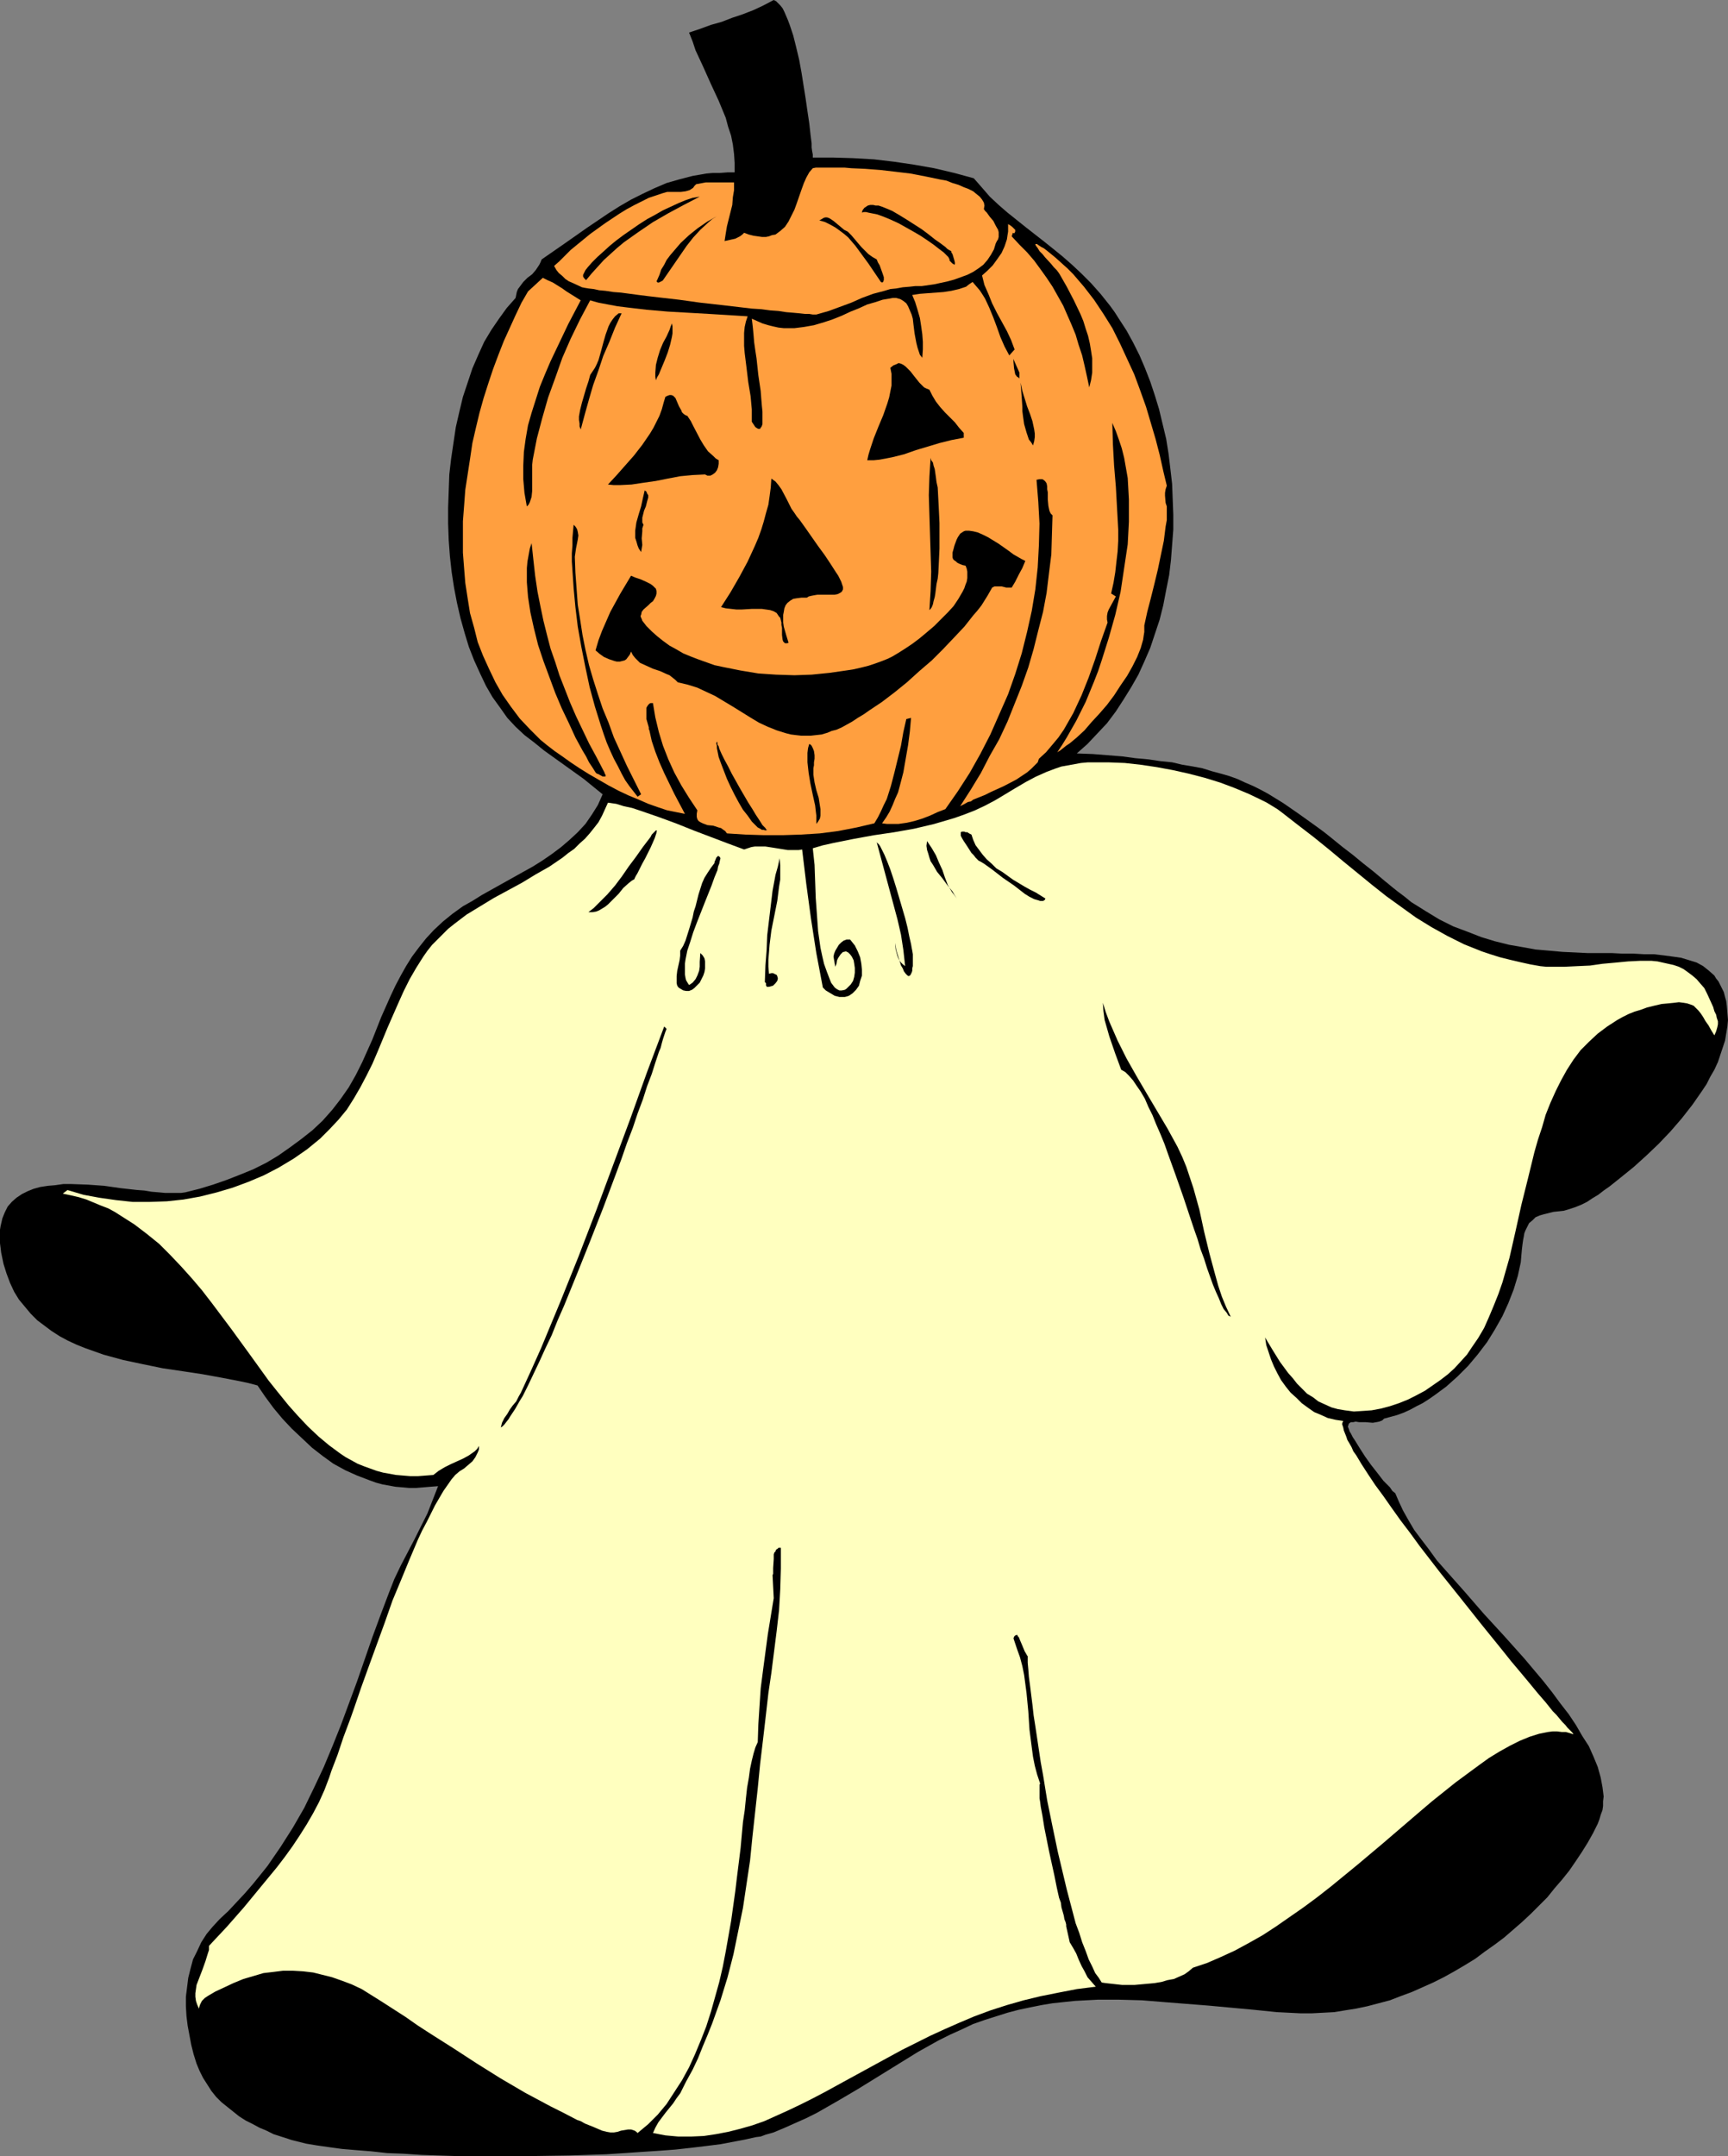 <?xml version="1.0" encoding="UTF-8" standalone="no"?>
<svg
   version="1.0"
   width="124.778mm"
   height="155.626mm"
   id="svg30"
   sodipodi:docname="Pumpkin Man 2.wmf"
   xmlns:inkscape="http://www.inkscape.org/namespaces/inkscape"
   xmlns:sodipodi="http://sodipodi.sourceforge.net/DTD/sodipodi-0.dtd"
   xmlns="http://www.w3.org/2000/svg"
   xmlns:svg="http://www.w3.org/2000/svg">
  <rect width="100%" height="100%" fill="#808080" stroke="none"/>
  <sodipodi:namedview
     id="namedview30"
     pagecolor="#ffffff"
     bordercolor="#000000"
     borderopacity="0.25"
     inkscape:showpageshadow="2"
     inkscape:pageopacity="0.0"
     inkscape:pagecheckerboard="0"
     inkscape:deskcolor="#d1d1d1"
     inkscape:document-units="mm" />
  <defs
     id="defs1">
    <pattern
       id="WMFhbasepattern"
       patternUnits="userSpaceOnUse"
       width="6"
       height="6"
       x="0"
       y="0" />
  </defs>
  <path
     style="fill:#000000;fill-opacity:1;fill-rule:evenodd;stroke:none"
     d="m 221.825,42.983 h 5.493 l 5.493,0.162 5.655,0.323 5.493,0.646 5.493,0.808 5.493,0.97 5.493,1.293 5.332,1.454 2.262,2.585 2.1,2.424 2.423,2.262 2.423,2.101 4.847,3.878 5.17,4.04 2.423,1.939 2.585,2.101 2.585,2.262 2.585,2.424 2.585,2.585 2.585,2.909 2.585,3.232 1.292,1.778 1.131,1.778 2.1,3.232 1.777,3.232 1.777,3.555 1.454,3.393 1.454,3.717 1.292,3.878 1.131,3.717 0.969,4.04 0.969,4.04 0.646,4.04 0.485,4.04 0.485,4.201 0.162,4.201 0.162,4.201 v 4.04 l -0.323,4.201 -0.323,4.201 -0.485,4.04 -0.808,4.04 -0.808,4.201 -0.969,3.878 -1.292,3.878 -1.292,3.878 -1.616,3.717 -1.616,3.555 -1.939,3.393 -2.1,3.393 -2.1,3.232 -2.423,3.232 -2.585,2.747 -2.747,2.909 -2.908,2.585 4.362,0.162 4.039,0.323 4.039,0.323 3.554,0.485 3.554,0.323 3.231,0.485 3.231,0.323 2.747,0.646 2.908,0.485 2.585,0.485 2.585,0.808 2.423,0.646 2.262,0.646 2.262,0.808 2.1,0.97 2.262,0.97 1.939,0.97 2.1,1.131 2.1,1.293 2.1,1.293 2.1,1.454 2.1,1.454 2.262,1.616 2.262,1.616 2.423,1.778 2.423,1.939 2.585,2.101 2.747,2.101 2.747,2.262 3.07,2.424 3.07,2.585 0.808,0.646 0.969,0.808 1.616,1.293 1.939,1.454 1.777,1.454 3.877,2.424 3.716,2.262 3.877,1.939 3.877,1.454 3.716,1.454 3.716,1.131 3.877,0.97 3.716,0.646 3.554,0.646 3.716,0.323 3.554,0.323 3.393,0.162 3.393,0.162 h 3.393 3.231 l 3.07,0.162 h 3.07 l 2.908,0.162 h 2.585 l 2.747,0.323 2.423,0.323 2.262,0.323 2.1,0.646 2.1,0.646 1.777,0.97 1.616,1.293 1.454,1.293 0.485,0.808 0.646,0.808 0.485,0.97 0.485,0.97 0.485,0.97 0.323,1.293 0.323,1.131 0.162,1.293 0.162,1.939 0.162,1.939 -0.162,1.778 -0.323,1.939 -0.323,1.939 -0.646,1.939 -0.646,1.939 -0.646,1.939 -0.969,2.101 -1.131,1.939 -0.969,1.939 -1.292,1.939 -2.585,3.717 -2.908,3.717 -3.07,3.555 -3.231,3.393 -3.393,3.232 -3.393,3.07 -3.393,2.747 -3.231,2.585 -1.616,1.131 -1.454,1.131 -1.616,0.97 -1.454,0.97 -1.616,0.808 -1.616,0.646 -1.454,0.485 -1.616,0.485 -2.908,0.323 -1.292,0.323 -1.292,0.323 -1.131,0.323 -1.131,0.485 -0.808,0.808 -0.969,0.808 -0.646,1.293 -0.323,0.646 -0.323,0.808 -0.162,0.97 -0.162,0.808 -0.162,1.131 -0.162,1.293 -0.162,1.778 -0.162,1.939 -0.808,3.717 -1.131,3.717 -1.454,3.717 -1.616,3.555 -2.1,3.717 -2.1,3.393 -2.585,3.393 -2.585,3.07 -2.908,2.909 -3.07,2.747 -3.07,2.262 -1.616,1.131 -1.777,1.131 -1.616,0.808 -1.777,0.97 -1.777,0.808 -1.777,0.646 -1.777,0.485 -1.777,0.485 -0.485,0.485 -0.808,0.323 -0.808,0.162 -0.969,0.162 -1.939,-0.162 h -1.777 l -0.969,-0.162 -0.646,0.162 h -0.646 l -0.485,0.323 -0.162,0.323 -0.162,0.646 0.162,0.323 0.162,0.485 0.162,0.485 0.323,0.485 0.485,0.97 0.646,0.97 1.292,2.101 1.454,2.262 1.616,2.262 1.777,2.262 1.616,2.101 0.969,0.97 0.808,0.808 0.646,0.97 0.808,0.646 0.969,2.262 1.131,2.424 1.454,2.585 1.616,2.747 1.939,2.585 2.1,2.747 2.1,2.909 2.423,2.747 2.585,2.909 2.585,2.909 5.332,6.14 5.493,5.979 5.493,6.14 5.17,6.14 2.423,3.07 2.262,3.07 2.262,2.909 1.939,2.909 1.777,3.07 1.777,2.747 1.292,2.909 1.131,2.747 0.808,2.909 0.485,2.585 0.162,1.293 0.162,1.293 -0.162,1.293 v 1.293 l -0.162,1.131 -0.485,1.293 -0.323,1.131 -0.485,1.293 -1.292,2.585 -1.454,2.585 -1.616,2.585 -1.616,2.424 -1.777,2.585 -1.939,2.424 -2.1,2.424 -1.939,2.424 -2.262,2.262 -2.262,2.262 -2.423,2.262 -2.423,2.101 -2.423,2.101 -2.585,1.939 -2.747,1.939 -2.585,1.939 -2.908,1.778 -2.747,1.616 -2.908,1.616 -2.908,1.454 -2.908,1.293 -2.908,1.293 -3.07,1.131 -2.908,1.131 -3.07,0.808 -3.07,0.808 -3.07,0.646 -3.07,0.485 -2.908,0.485 -3.07,0.162 -3.07,0.162 h -3.07 l -6.463,-0.323 -6.301,-0.646 -12.279,-1.131 -6.139,-0.485 -6.139,-0.485 -5.978,-0.485 -6.139,-0.162 h -5.978 l -6.139,0.323 -3.07,0.323 -3.07,0.323 -2.908,0.485 -3.231,0.646 -3.07,0.646 -3.07,0.808 -3.07,0.97 -3.07,0.97 -3.231,1.131 -3.07,1.454 -3.231,1.454 -3.231,1.616 -5.493,3.07 -5.493,3.393 -5.493,3.393 -5.493,3.393 -5.493,3.232 -5.655,3.232 -2.908,1.454 -2.908,1.293 -2.908,1.293 -3.07,1.293 -1.131,0.323 -1.131,0.323 -1.292,0.485 -1.292,0.162 -2.908,0.646 -3.393,0.646 -3.393,0.646 -3.877,0.485 -4.039,0.485 -4.362,0.485 -4.362,0.323 -4.847,0.323 -4.685,0.323 -5.008,0.323 -5.008,0.162 -5.008,0.162 -10.502,0.162 h -15.348 -5.008 l -5.008,-0.162 -4.685,-0.162 -4.847,-0.323 -4.362,-0.162 -4.362,-0.485 -4.039,-0.323 -3.877,-0.323 -3.554,-0.485 -3.393,-0.485 -2.908,-0.485 -1.292,-0.323 -1.292,-0.323 -1.292,-0.323 -0.969,-0.323 -4.039,-1.293 -1.939,-0.97 -1.939,-0.808 -1.777,-0.97 -1.939,-0.97 -1.777,-1.131 -1.616,-1.293 -1.616,-1.293 -1.616,-1.293 -1.454,-1.454 -1.292,-1.616 -1.131,-1.778 -1.131,-1.778 -0.969,-1.939 -0.808,-1.939 -0.808,-2.585 -0.646,-2.585 -0.485,-2.585 -0.485,-2.585 -0.323,-2.585 -0.162,-2.747 v -2.585 l 0.323,-2.585 0.323,-2.585 0.646,-2.585 0.646,-2.424 1.131,-2.262 1.131,-2.424 1.454,-2.262 1.616,-1.939 1.939,-2.101 2.423,-2.262 2.262,-2.424 2.262,-2.424 2.1,-2.424 2.1,-2.585 1.939,-2.424 1.777,-2.585 1.777,-2.585 3.393,-5.333 3.07,-5.333 2.747,-5.656 2.585,-5.494 2.423,-5.817 2.262,-5.656 4.362,-11.796 4.201,-12.119 2.262,-6.14 2.262,-5.979 1.454,-3.717 1.777,-3.717 3.716,-7.11 1.777,-3.555 1.777,-3.555 1.454,-3.717 1.454,-3.717 -2.1,0.162 -1.939,0.162 -1.939,0.162 h -1.939 l -1.777,-0.162 -1.939,-0.162 -1.777,-0.323 -1.777,-0.323 -1.777,-0.485 -1.777,-0.646 -3.393,-1.293 -3.231,-1.454 -3.231,-1.778 -2.908,-2.101 -2.908,-2.262 -2.747,-2.585 -2.747,-2.585 -2.585,-2.747 -2.423,-2.909 -2.262,-3.07 -2.1,-3.07 -2.423,-0.646 -2.262,-0.485 -5.008,-0.97 -5.332,-0.97 -5.332,-0.808 -5.493,-0.808 -5.493,-1.131 -5.332,-1.131 -5.332,-1.454 -5.008,-1.778 -2.423,-0.97 -2.423,-1.131 -2.1,-1.131 -2.262,-1.454 -1.939,-1.454 -1.939,-1.454 -1.777,-1.778 -1.616,-1.939 -1.616,-1.939 L 3.877,352.43 2.747,350.006 1.777,347.421 0.969,344.835 0.323,341.765 0.162,340.472 0,339.18 v -1.293 -1.293 -1.131 l 0.162,-0.97 0.485,-2.101 0.646,-1.616 0.808,-1.616 1.131,-1.293 1.292,-1.131 1.454,-0.97 1.616,-0.808 1.616,-0.646 1.777,-0.485 2.1,-0.323 1.939,-0.162 2.262,-0.323 h 2.1 l 4.524,0.162 4.524,0.323 4.524,0.646 4.362,0.485 2.1,0.162 1.939,0.323 1.939,0.162 1.777,0.162 h 1.616 1.454 1.292 l 1.131,-0.162 3.877,-0.97 3.716,-1.131 3.716,-1.293 3.716,-1.454 3.554,-1.454 3.554,-1.778 3.231,-1.939 3.231,-2.262 3.07,-2.262 3.07,-2.424 2.747,-2.585 2.585,-2.909 2.262,-2.909 2.262,-3.232 1.939,-3.393 1.777,-3.555 2.747,-6.14 2.423,-6.14 2.585,-5.817 1.292,-2.747 1.454,-2.747 1.454,-2.585 1.616,-2.585 1.939,-2.585 1.939,-2.424 2.1,-2.262 2.423,-2.262 2.585,-2.101 2.908,-2.101 2.585,-1.454 2.585,-1.616 5.493,-3.07 5.493,-3.07 2.908,-1.616 2.585,-1.616 2.585,-1.778 2.585,-1.939 2.262,-1.939 2.262,-2.101 2.1,-2.262 1.777,-2.585 1.616,-2.585 0.646,-1.454 0.646,-1.454 -2.585,-2.101 -2.585,-2.101 -10.825,-7.756 -2.585,-2.101 -2.747,-2.101 -2.423,-2.262 -2.262,-2.424 -1.939,-2.747 -2.1,-2.909 -1.777,-3.07 -1.616,-3.393 -1.616,-3.555 -1.454,-3.717 -1.131,-3.717 -1.131,-4.04 -0.969,-4.201 -0.808,-4.201 -0.646,-4.201 -0.485,-4.363 -0.323,-4.363 -0.162,-4.525 v -4.363 l 0.162,-4.525 0.162,-4.525 0.485,-4.201 0.646,-4.363 0.646,-4.363 0.969,-4.201 0.969,-4.04 1.292,-3.878 1.292,-3.878 1.616,-3.717 1.616,-3.555 1.939,-3.232 2.1,-3.07 2.1,-2.909 2.423,-2.747 0.162,-0.808 0.162,-0.808 0.323,-0.808 0.485,-0.646 0.969,-1.293 1.131,-1.131 1.292,-0.97 0.969,-1.131 0.969,-1.454 0.323,-0.646 0.323,-0.808 6.301,-4.363 5.978,-4.201 5.978,-4.04 3.07,-1.939 3.07,-1.778 3.231,-1.616 3.07,-1.454 3.393,-1.454 3.393,-0.97 3.716,-0.97 3.716,-0.646 1.777,-0.162 h 1.939 l 2.1,-0.162 h 1.939 v -2.585 l -0.162,-2.424 -0.323,-2.585 -0.485,-2.424 -0.808,-2.424 -0.646,-2.424 -1.939,-4.686 -2.1,-4.525 -2.1,-4.686 -2.1,-4.525 -0.808,-2.424 -0.969,-2.424 2.908,-0.97 3.07,-1.131 2.908,-0.808 2.908,-1.131 2.908,-0.97 2.908,-1.131 2.747,-1.293 L 211.162,0 l 0.646,0.323 0.485,0.485 0.646,0.646 0.646,0.808 0.485,0.97 0.485,1.131 0.485,1.131 0.485,1.293 0.485,1.454 0.485,1.454 0.808,3.232 0.808,3.393 0.646,3.555 1.131,7.11 0.485,3.393 0.485,3.232 0.323,2.909 0.162,1.293 0.162,1.293 v 1.131 l 0.162,1.131 0.162,0.808 z"
     id="path1" />
  <path
     style="fill:#ff9f3f;fill-opacity:1;fill-rule:evenodd;stroke:none"
     d="m 268.517,57.042 0.323,0.485 0.485,0.485 0.808,1.131 0.969,1.131 0.646,1.293 0.646,1.131 0.162,0.646 v 0.646 0.646 l -0.162,0.646 -0.323,0.485 -0.323,0.646 -0.485,1.616 -0.808,1.454 -0.969,1.454 -1.131,1.293 -1.292,0.97 -1.454,0.97 -1.616,0.808 -1.777,0.646 -1.777,0.646 -1.777,0.485 -3.716,0.808 -3.393,0.485 h -1.777 l -1.454,0.162 -1.939,0.162 -1.777,0.323 -1.616,0.162 -1.616,0.485 -3.07,0.808 -3.07,1.131 -2.908,1.293 -3.07,1.131 -3.07,1.131 -3.393,0.97 h -0.969 l -0.969,-0.162 h -1.131 l -1.454,-0.162 -1.777,-0.162 -1.939,-0.162 -2.1,-0.323 -2.262,-0.162 -2.423,-0.323 -2.585,-0.162 -2.747,-0.323 -5.493,-0.646 -5.816,-0.646 -5.816,-0.808 -5.655,-0.646 -2.747,-0.323 -2.585,-0.323 -2.423,-0.323 -2.423,-0.323 -2.1,-0.162 -2.1,-0.323 -1.777,-0.162 -1.454,-0.323 -1.454,-0.162 -0.969,-0.162 -0.808,-0.162 -0.323,-0.162 -2.1,-0.97 -1.131,-0.485 -0.969,-0.646 -0.808,-0.808 -0.969,-0.808 -0.646,-0.808 -0.646,-1.131 1.454,-1.293 1.454,-1.454 1.616,-1.616 1.777,-1.454 3.554,-2.909 4.039,-2.909 3.877,-2.585 2.1,-1.293 2.1,-1.131 1.939,-0.97 1.939,-0.97 1.939,-0.646 1.939,-0.646 1.131,-0.323 h 1.292 2.423 l 1.292,-0.162 1.131,-0.323 0.485,-0.323 0.485,-0.323 0.323,-0.485 0.485,-0.485 2.585,-0.485 h 2.585 2.585 2.585 v 2.101 l -0.323,1.939 -0.162,2.101 -0.485,1.939 -0.969,3.878 -0.323,1.939 -0.323,2.101 1.454,-0.323 1.454,-0.323 1.292,-0.646 0.646,-0.485 0.485,-0.485 1.292,0.485 1.292,0.323 1.131,0.162 1.131,0.162 h 1.131 l 0.808,-0.162 0.808,-0.323 0.969,-0.162 0.646,-0.485 0.646,-0.485 1.292,-1.131 0.969,-1.454 0.808,-1.616 0.808,-1.616 0.646,-1.778 1.292,-3.717 0.646,-1.778 0.646,-1.454 0.808,-1.454 0.969,-1.131 0.808,-0.162 h 0.969 5.332 1.616 l 1.777,0.162 3.716,0.162 4.201,0.323 4.201,0.485 4.039,0.485 4.201,0.808 3.877,0.808 1.777,0.323 1.616,0.646 1.616,0.485 1.454,0.646 1.292,0.485 1.292,0.646 0.969,0.808 0.808,0.646 0.646,0.808 0.485,0.808 0.162,0.808 z"
     id="path2" />
  <path
     style="fill:#000000;fill-opacity:1;fill-rule:evenodd;stroke:none"
     d="m 159.947,76.433 -0.485,-0.485 -0.323,-0.485 v -0.485 l 0.162,-0.323 0.485,-0.97 0.646,-0.808 1.131,-1.293 1.454,-1.454 1.616,-1.454 1.777,-1.616 1.777,-1.454 1.939,-1.454 4.201,-2.909 2.262,-1.454 2.1,-1.131 2.262,-1.293 2.1,-0.97 2.1,-0.97 1.939,-0.808 1.939,-0.646 1.939,-0.323 -4.362,2.262 -4.201,2.262 -4.201,2.424 -4.039,2.747 -3.877,2.747 -1.939,1.616 -1.777,1.616 -1.777,1.616 -1.616,1.778 -1.616,1.778 z"
     id="path3" />
  <path
     style="fill:#000000;fill-opacity:1;fill-rule:evenodd;stroke:none"
     d="m 259.631,68.515 v 0.162 0.162 l 0.323,0.485 0.485,1.616 0.162,0.646 v 0.323 0.162 l -0.162,0.162 -0.162,-0.162 -0.323,-0.162 -0.808,-0.808 V 70.777 l -0.162,-0.323 -0.162,-0.323 -0.323,-0.323 -0.485,-0.485 -0.485,-0.485 -1.292,-0.97 -1.454,-1.131 -1.616,-1.131 -1.939,-1.293 -1.939,-1.131 -4.039,-2.262 -2.1,-0.97 -1.939,-0.808 -1.777,-0.646 -1.616,-0.323 -0.808,-0.162 -0.646,-0.162 h -0.646 l -0.485,0.162 0.162,-0.646 0.485,-0.646 0.485,-0.323 0.485,-0.323 0.646,-0.162 h 0.808 l 0.646,0.162 h 0.808 l 0.969,0.323 0.808,0.323 1.939,0.808 1.939,1.131 2.1,1.293 4.039,2.585 1.939,1.454 1.616,1.293 1.616,1.131 0.646,0.485 0.646,0.485 0.485,0.485 0.485,0.323 0.323,0.162 z"
     id="path4" />
  <path
     style="fill:#000000;fill-opacity:1;fill-rule:evenodd;stroke:none"
     d="m 180.95,76.433 -0.162,0.162 -0.323,0.162 -0.646,0.323 h -0.323 l -0.162,-0.162 -0.162,-0.162 0.162,-0.323 0.646,-1.454 0.485,-1.454 0.808,-1.293 0.646,-1.293 0.969,-1.293 0.969,-1.131 1.939,-2.262 2.262,-2.101 2.423,-1.939 2.585,-1.778 2.585,-1.454 -1.292,0.808 -1.131,0.97 -2.1,1.939 -1.939,2.101 -1.777,2.262 -3.231,4.686 z"
     id="path5" />
  <path
     style="fill:#000000;fill-opacity:1;fill-rule:evenodd;stroke:none"
     d="m 239.274,70.777 0.323,0.808 0.485,0.808 0.808,2.262 0.323,0.97 v 0.485 0.323 l -0.162,0.323 v 0.162 l -0.323,0.162 -0.323,-0.162 -3.393,-5.009 -1.777,-2.424 -1.777,-2.424 -1.939,-2.262 -1.131,-0.97 -1.292,-0.97 -1.131,-0.808 -1.454,-0.808 -1.292,-0.646 -1.616,-0.485 0.646,-0.323 0.485,-0.323 0.485,-0.162 h 0.485 l 0.485,0.162 0.323,0.162 0.969,0.646 1.939,1.616 0.969,0.808 0.969,0.485 0.969,0.97 0.969,1.131 0.808,0.97 0.969,1.131 0.969,0.97 0.969,0.97 1.131,0.808 z"
     id="path6" />
  <path
     style="fill:#ff9f3f;fill-opacity:1;fill-rule:evenodd;stroke:none"
     d="m 276.433,63.505 -0.323,0.97 2.1,2.262 2.1,2.101 1.939,2.262 1.777,2.424 1.616,2.262 1.616,2.424 1.454,2.585 1.454,2.585 1.131,2.585 1.131,2.585 1.131,2.747 0.808,2.747 0.969,2.909 0.646,2.747 0.646,2.909 0.646,3.07 0.485,-1.939 0.323,-2.101 v -1.939 -1.939 l -0.323,-2.101 -0.323,-1.939 -0.485,-2.101 -0.646,-1.939 -0.646,-2.101 -0.808,-1.939 -1.777,-3.717 -1.939,-3.717 -1.939,-3.393 -0.323,-0.485 -0.485,-0.646 -0.323,-0.323 -0.485,-0.485 -0.646,-0.808 -1.777,-1.939 -0.646,-0.808 -0.808,-0.808 -0.485,-0.808 -0.485,-0.646 -0.162,-0.323 v -0.162 0 h 0.162 0.323 l 0.162,0.162 0.485,0.323 0.485,0.323 0.646,0.323 0.646,0.485 0.808,0.646 1.777,1.454 1.616,1.454 1.616,1.454 1.616,1.616 2.908,3.393 2.747,3.555 2.585,3.878 2.423,3.878 2.1,4.201 1.939,4.201 1.939,4.201 1.616,4.363 1.616,4.525 1.292,4.363 1.292,4.363 1.131,4.363 0.969,4.363 0.969,4.04 -0.323,0.97 -0.162,0.97 v 0.808 l 0.162,1.939 0.323,0.97 v 1.778 1.939 l -0.323,1.778 -0.485,3.878 -0.808,3.878 -0.808,3.878 -0.969,4.04 -0.969,3.878 -0.969,3.717 -0.808,3.717 v 0.808 0.97 l -0.162,0.97 -0.162,1.131 -0.323,1.131 -0.323,1.131 -0.969,2.424 -1.292,2.585 -1.454,2.585 -1.777,2.585 -1.777,2.747 -1.939,2.585 -2.1,2.424 -2.1,2.262 -1.939,2.262 -2.1,1.939 -1.939,1.616 -0.969,0.646 -0.808,0.646 -0.808,0.646 -0.808,0.485 1.292,-1.939 1.292,-2.101 1.292,-2.262 1.292,-2.262 1.292,-2.585 1.292,-2.585 1.131,-2.747 1.131,-2.747 1.131,-2.909 0.969,-2.909 1.939,-6.14 1.777,-6.302 1.454,-6.302 0.969,-6.464 0.485,-3.232 0.485,-3.232 0.162,-3.07 0.162,-3.07 v -3.07 -3.07 l -0.162,-2.909 -0.162,-2.909 -0.485,-2.747 -0.485,-2.747 -0.646,-2.585 -0.808,-2.424 -0.808,-2.262 -0.969,-2.262 0.162,5.817 0.323,5.817 0.485,5.817 0.323,5.817 0.323,5.817 v 3.07 l -0.162,2.909 -0.323,2.747 -0.323,2.909 -0.485,2.909 -0.646,2.909 1.292,0.808 -0.969,1.778 -0.969,1.778 -0.323,0.808 -0.162,0.97 v 0.97 l 0.162,0.808 -1.777,5.009 -1.616,5.009 -1.777,5.009 -1.939,4.848 -1.131,2.424 -1.131,2.424 -1.292,2.262 -1.292,2.262 -1.454,2.101 -1.616,1.939 -1.777,2.101 -1.939,1.778 -0.323,0.97 -0.808,0.808 -0.969,0.97 -1.131,0.97 -1.454,0.97 -1.454,0.97 -3.393,1.778 -3.554,1.616 -1.616,0.808 -1.616,0.646 -1.616,0.646 -0.646,0.485 -0.808,0.162 -1.131,0.646 -0.969,0.485 2.908,-4.525 2.747,-4.525 2.423,-4.686 2.585,-4.525 2.262,-4.848 1.939,-4.848 1.939,-4.848 1.777,-5.009 1.454,-5.009 1.292,-5.171 1.292,-5.009 0.969,-5.171 0.646,-5.333 0.646,-5.171 0.162,-5.333 0.162,-5.333 -0.485,-0.485 -0.323,-0.646 -0.162,-0.646 -0.162,-0.808 -0.162,-1.778 v -1.939 l -0.162,-0.808 v -0.808 l -0.162,-0.808 -0.323,-0.485 -0.323,-0.323 -0.485,-0.323 h -0.808 l -0.808,0.162 0.485,5.979 0.323,5.979 -0.162,5.979 -0.323,5.979 -0.646,5.979 -0.969,5.817 -1.292,5.817 -1.454,5.817 -1.777,5.656 -1.939,5.494 -2.423,5.494 -2.423,5.494 -2.747,5.332 -2.908,5.171 -3.231,5.009 -3.393,4.848 -2.1,0.808 -2.1,0.97 -2.1,0.808 -2.1,0.646 -2.1,0.485 -2.262,0.323 h -2.262 -0.969 l -1.292,-0.162 1.131,-1.616 0.969,-1.616 0.808,-1.778 0.646,-1.616 0.808,-1.778 0.485,-1.778 0.969,-3.717 0.646,-3.717 0.646,-3.717 0.485,-3.717 0.323,-3.717 -1.292,0.323 -0.808,3.555 -0.646,3.717 -1.777,7.272 -0.969,3.717 -1.131,3.555 -0.808,1.616 -0.808,1.778 -0.808,1.616 -0.969,1.616 -4.847,1.131 -5.008,0.97 -5.008,0.646 -5.17,0.323 -5.008,0.162 h -5.008 l -5.17,-0.162 -5.008,-0.323 -0.485,-0.646 -0.485,-0.323 -0.646,-0.485 -0.646,-0.162 -1.454,-0.485 -1.616,-0.162 -1.292,-0.485 -0.646,-0.323 -0.485,-0.323 -0.323,-0.485 -0.162,-0.646 v -0.808 l 0.162,-0.97 -2.262,-3.393 -2.1,-3.393 -1.939,-3.555 -1.616,-3.555 -1.454,-3.717 -1.131,-3.717 -0.969,-4.04 -0.646,-3.878 h -0.646 l -0.323,0.162 -0.323,0.323 -0.323,0.485 -0.162,0.323 v 0.646 1.131 1.293 l 0.323,1.131 0.323,1.131 v 0.485 l 0.162,0.323 0.646,2.909 0.969,2.909 1.131,2.909 1.292,2.909 2.747,5.656 1.454,2.747 1.454,2.747 -2.423,-0.485 -2.423,-0.485 -2.423,-0.808 -2.747,-0.97 -2.585,-1.131 -2.747,-1.131 -2.747,-1.293 -2.747,-1.454 -5.332,-3.07 -2.585,-1.616 -2.423,-1.616 -2.262,-1.616 -2.1,-1.454 -2.1,-1.616 -1.777,-1.454 -2.908,-2.909 -2.747,-2.909 -2.423,-3.232 -2.262,-3.232 -1.939,-3.393 -1.777,-3.717 -1.616,-3.555 -1.454,-3.717 -0.969,-3.878 -1.131,-4.04 -0.646,-4.04 -0.646,-4.201 -0.323,-4.04 -0.323,-4.201 v -4.363 -4.201 l 0.323,-4.201 0.323,-4.363 0.646,-4.201 0.646,-4.201 0.646,-4.363 0.969,-4.201 0.969,-4.04 1.131,-4.04 1.292,-4.04 1.292,-3.878 1.454,-3.878 1.454,-3.717 1.616,-3.555 1.616,-3.555 1.616,-3.393 1.777,-3.07 4.039,-3.717 1.292,0.646 1.454,0.646 2.585,1.616 1.131,0.808 1.292,0.808 2.585,1.616 -3.393,6.464 -3.231,6.787 -1.616,3.393 -1.454,3.393 -1.454,3.555 -1.131,3.555 -1.131,3.555 -0.969,3.393 -0.646,3.717 -0.485,3.555 -0.162,3.717 v 3.717 l 0.323,3.717 0.646,3.717 0.485,-0.485 0.323,-0.646 0.485,-1.454 0.162,-1.616 v -1.778 -1.939 -1.778 -1.616 l 0.162,-1.454 1.131,-5.817 1.454,-5.494 1.616,-5.656 1.939,-5.333 1.939,-5.494 2.262,-5.171 2.585,-5.333 2.747,-5.171 2.262,0.646 2.585,0.485 2.585,0.485 2.585,0.323 5.493,0.646 5.655,0.485 5.655,0.323 5.655,0.323 5.332,0.323 2.585,0.162 2.585,0.162 -0.485,1.454 -0.323,1.454 -0.162,1.616 v 1.778 1.778 l 0.162,1.939 0.485,3.878 0.485,4.04 0.646,3.878 0.162,1.778 0.162,1.778 v 1.778 1.616 l 0.646,0.97 0.323,0.485 0.485,0.323 0.323,0.162 h 0.485 l 0.162,-0.323 0.162,-0.162 0.162,-0.323 0.162,-0.485 v -0.323 -0.485 -1.131 -1.454 l -0.162,-1.616 -0.162,-1.939 -0.162,-2.101 -0.646,-4.363 -0.485,-4.525 -0.323,-2.101 -0.323,-2.262 -0.162,-1.939 -0.162,-1.778 -0.162,-1.454 -0.162,-1.293 1.454,0.646 1.454,0.646 1.616,0.485 1.292,0.323 1.454,0.323 1.454,0.162 h 1.454 1.454 l 2.585,-0.323 2.747,-0.485 2.747,-0.808 2.423,-0.808 2.423,-0.97 2.423,-1.131 2.423,-0.97 2.1,-0.97 2.262,-0.646 1.939,-0.646 1.939,-0.323 0.808,-0.162 h 0.969 l 1.131,0.323 0.808,0.485 0.808,0.646 0.485,0.808 0.485,1.131 0.485,1.131 0.323,1.131 0.162,1.454 0.323,2.585 0.485,2.585 0.323,1.293 0.323,0.97 0.323,0.97 0.646,0.808 0.162,-2.262 v -2.101 l -0.162,-2.101 -0.323,-2.262 -0.323,-2.101 -0.646,-2.262 -0.646,-2.101 -0.808,-1.939 2.1,-0.323 2.1,-0.162 4.362,-0.323 2.1,-0.323 2.1,-0.485 0.969,-0.323 0.969,-0.323 0.808,-0.646 0.969,-0.646 0.969,1.131 0.969,1.131 0.646,0.97 0.808,1.293 1.131,2.424 1.131,2.747 0.969,2.585 0.969,2.747 1.131,2.585 1.292,2.424 1.454,-1.616 -0.969,-2.585 -1.131,-2.424 -2.747,-5.009 -1.292,-2.585 -0.969,-2.424 -1.131,-2.585 -0.646,-2.585 1.454,-1.293 1.454,-1.454 1.292,-1.778 1.131,-1.616 0.808,-1.778 0.646,-1.939 0.162,-1.131 0.162,-0.97 v -0.97 -1.131 l 0.162,0.162 0.323,0.162 0.646,0.485 0.646,0.646 0.162,0.162 v 0.162 0.323 l -0.162,0.323 -0.162,0.162 z"
     id="path7" />
  <path
     style="fill:#000000;fill-opacity:1;fill-rule:evenodd;stroke:none"
     d="m 169.641,85.482 -1.777,3.878 -1.616,4.04 -1.616,3.717 -1.292,3.878 -1.454,4.04 -1.131,3.878 -1.131,4.04 -1.131,4.201 -0.323,-0.808 v -0.808 l -0.162,-0.97 v -0.97 l 0.323,-1.778 0.485,-1.939 1.131,-3.878 0.646,-1.939 0.485,-1.778 0.646,-0.97 0.646,-0.97 0.485,-0.97 0.485,-1.131 0.646,-2.262 0.646,-2.424 0.646,-2.262 0.808,-2.262 0.485,-0.97 0.646,-0.97 0.646,-0.808 0.969,-0.808 z"
     id="path8" />
  <path
     style="fill:#000000;fill-opacity:1;fill-rule:evenodd;stroke:none"
     d="m 179.011,103.742 -0.162,-0.97 v -1.131 l 0.162,-2.101 0.485,-1.939 0.646,-2.101 0.808,-1.939 0.969,-1.778 0.808,-1.778 0.323,-0.97 0.323,-0.808 0.162,0.808 v 0.97 0.97 l -0.162,0.97 -0.485,2.101 -0.646,2.101 -0.808,2.101 -0.808,1.939 -0.808,1.939 -0.485,0.808 z"
     id="path9" />
  <path
     style="fill:#000000;fill-opacity:1;fill-rule:evenodd;stroke:none"
     d="m 278.211,103.257 -0.323,-0.323 -0.323,-0.162 -0.485,-0.646 -0.162,-0.808 -0.162,-0.808 -0.162,-1.778 v -0.808 l -0.162,-0.646 0.162,0.646 0.323,0.808 0.646,1.454 0.646,1.454 v 0.808 z"
     id="path10" />
  <path
     style="fill:#000000;fill-opacity:1;fill-rule:evenodd;stroke:none"
     d="m 263.024,118.123 v 1.293 l -3.393,0.646 -3.231,0.808 -6.463,1.939 -3.231,1.131 -3.231,0.808 -3.393,0.646 -1.616,0.162 H 236.689 l 0.323,-1.454 0.485,-1.616 0.969,-2.909 1.292,-3.232 1.292,-3.07 1.131,-3.232 0.485,-1.616 0.323,-1.616 0.323,-1.616 v -1.616 -1.616 l -0.323,-1.616 0.808,-0.646 0.808,-0.323 0.646,-0.323 0.646,0.162 0.646,0.323 0.646,0.485 0.646,0.646 0.646,0.646 1.131,1.454 1.292,1.616 0.646,0.646 0.646,0.646 0.646,0.323 0.808,0.323 0.808,1.616 0.969,1.616 1.131,1.454 1.292,1.454 1.454,1.454 1.292,1.293 1.131,1.454 z"
     id="path11" />
  <path
     style="fill:#000000;fill-opacity:1;fill-rule:evenodd;stroke:none"
     d="m 281.926,121.517 -0.485,-0.808 -0.646,-0.808 -0.323,-0.97 -0.323,-0.97 -0.646,-2.262 -0.323,-2.262 -0.162,-1.293 v -1.131 l -0.162,-2.424 -0.162,-2.101 -0.162,-2.101 0.485,2.262 0.646,2.101 0.646,2.101 0.808,2.101 0.646,1.939 0.485,2.262 0.162,1.131 v 0.97 l -0.162,1.131 z"
     id="path12" />
  <path
     style="fill:#000000;fill-opacity:1;fill-rule:evenodd;stroke:none"
     d="m 196.137,125.556 v 0.97 l -0.162,0.97 -0.323,0.808 -0.485,0.646 -0.646,0.485 -0.646,0.323 h -0.808 l -0.646,-0.323 -3.393,0.162 -3.393,0.323 -3.393,0.646 -3.231,0.646 -3.393,0.485 -3.231,0.485 -3.231,0.162 h -1.616 l -1.616,-0.162 2.262,-2.424 2.423,-2.747 2.423,-2.747 2.262,-2.909 2.1,-3.07 0.969,-1.616 0.808,-1.616 0.808,-1.616 0.646,-1.778 0.485,-1.778 0.485,-1.616 0.646,-0.323 0.485,-0.162 h 0.485 l 0.485,0.162 0.323,0.323 0.323,0.323 0.485,1.131 0.485,1.131 0.646,1.131 0.162,0.485 0.485,0.485 0.485,0.323 0.485,0.162 0.969,1.454 0.808,1.616 1.777,3.393 0.969,1.616 1.131,1.616 1.454,1.293 0.646,0.646 z"
     id="path13" />
  <path
     style="fill:#000000;fill-opacity:1;fill-rule:evenodd;stroke:none"
     d="m 253.653,166.439 0.323,-5.171 0.162,-5.333 -0.162,-5.171 -0.162,-5.171 -0.162,-5.171 -0.162,-5.332 0.162,-5.009 0.323,-5.171 0.162,0.646 0.485,0.646 0.162,0.808 0.323,0.97 0.162,1.131 0.162,1.131 0.162,1.293 0.323,1.454 0.162,3.07 0.162,3.232 0.162,3.393 v 3.555 3.393 l -0.162,3.555 -0.162,3.232 -0.162,1.454 -0.323,1.454 -0.162,1.293 -0.162,1.293 -0.162,0.97 -0.323,1.131 -0.162,0.808 -0.323,0.808 -0.323,0.485 z"
     id="path14" />
  <path
     style="fill:#000000;fill-opacity:1;fill-rule:evenodd;stroke:none"
     d="m 220.21,163.045 h -1.454 l -1.292,0.162 -0.969,0.162 -0.808,0.485 -0.808,0.646 -0.485,0.646 -0.323,0.808 -0.162,0.97 -0.162,0.808 v 1.131 0.97 l 0.162,1.131 0.646,2.262 0.646,2.101 -0.323,0.162 h -0.323 -0.323 l -0.485,-0.485 -0.162,-0.485 -0.162,-1.293 v -1.131 -0.808 l -0.162,-0.808 v -0.646 l -0.162,-0.646 -0.162,-0.646 -0.323,-0.323 -0.646,-0.97 -0.808,-0.485 -0.969,-0.323 -1.131,-0.162 -1.131,-0.162 h -1.292 -1.454 l -2.747,0.162 h -1.454 l -1.454,-0.162 -1.454,-0.162 -1.292,-0.323 2.585,-4.04 2.423,-4.201 2.262,-4.201 1.939,-4.201 0.969,-2.262 0.808,-2.262 0.646,-2.101 0.646,-2.424 0.646,-2.262 0.323,-2.262 0.323,-2.424 0.162,-2.424 1.131,0.808 0.808,0.97 0.808,1.131 1.454,2.747 0.646,1.293 0.646,1.293 0.808,1.131 0.646,0.97 0.808,0.97 1.616,2.262 3.393,4.848 1.777,2.424 1.616,2.424 1.454,2.262 0.646,0.97 0.485,0.97 0.323,0.646 0.162,0.485 0.323,0.97 v 0.646 l -0.323,0.646 -0.485,0.323 -0.646,0.323 -0.808,0.162 h -0.808 -1.939 -1.939 l -0.969,0.162 -0.808,0.162 -0.646,0.162 z"
     id="path15" />
  <path
     style="fill:#000000;fill-opacity:1;fill-rule:evenodd;stroke:none"
     d="m 175.618,143.17 -0.323,0.97 v 0.808 l -0.162,1.939 0.162,1.778 -0.162,0.97 -0.162,0.97 -0.646,-0.97 -0.323,-0.808 -0.323,-1.131 -0.323,-0.97 v -0.97 -0.97 l 0.323,-2.262 0.646,-2.262 0.646,-2.101 0.485,-2.262 0.485,-2.101 0.485,0.323 0.162,0.485 0.323,0.485 v 0.646 l -0.323,1.131 -0.323,1.293 -0.485,1.131 -0.323,1.293 -0.162,0.646 v 0.646 0.646 z"
     id="path16" />
  <path
     style="fill:#000000;fill-opacity:1;fill-rule:evenodd;stroke:none"
     d="m 174.972,216.694 -0.969,0.646 -1.131,-1.454 -1.131,-1.454 -1.131,-1.616 -0.969,-1.778 -0.969,-1.939 -1.131,-2.101 -0.969,-2.101 -0.969,-2.262 -0.808,-2.262 -0.808,-2.424 -1.616,-5.171 -1.454,-5.332 -1.131,-5.333 -1.131,-5.656 -0.969,-5.494 -0.646,-5.332 -0.485,-5.171 -0.162,-2.424 -0.162,-2.424 -0.162,-2.424 v -2.262 l 0.162,-2.101 v -2.101 l 0.162,-1.778 0.162,-1.778 0.485,0.485 0.323,0.485 0.162,0.323 0.162,0.646 0.162,0.97 -0.162,1.131 -0.485,2.424 -0.162,1.131 -0.162,1.131 0.162,4.363 0.323,4.363 0.323,4.363 0.646,4.04 0.646,4.201 0.808,4.04 0.969,4.201 1.131,3.878 1.292,4.04 1.292,3.878 1.616,3.878 1.454,4.04 1.777,3.878 1.777,3.878 1.939,3.878 z"
     id="path17" />
  <path
     style="fill:#000000;fill-opacity:1;fill-rule:evenodd;stroke:none"
     d="m 279.826,153.027 -0.808,1.939 -0.969,1.778 -0.969,1.939 -0.969,1.616 h -0.808 -0.646 l -0.646,-0.162 -0.646,-0.162 h -1.292 -0.646 l -0.646,0.323 -0.646,1.131 -0.646,1.131 -0.808,1.293 -0.808,1.293 -1.131,1.454 -1.131,1.293 -2.423,3.07 -2.747,2.909 -3.07,3.232 -3.07,3.07 -3.393,2.909 -3.393,3.07 -3.393,2.747 -3.393,2.585 -3.393,2.262 -1.616,1.131 -1.616,0.97 -1.454,0.97 -1.454,0.808 -1.454,0.808 -1.454,0.646 -1.292,0.323 -1.131,0.485 -1.616,0.485 -1.454,0.162 -1.454,0.162 h -1.454 -1.292 l -1.454,-0.162 -1.292,-0.162 -1.292,-0.323 -2.585,-0.808 -2.423,-0.97 -2.423,-1.131 -2.423,-1.454 -4.685,-2.909 -4.847,-2.909 -2.423,-1.131 -2.423,-1.131 -2.585,-0.808 -2.747,-0.646 -0.646,-0.646 -0.808,-0.646 -0.808,-0.646 -0.808,-0.323 -1.777,-0.808 -0.969,-0.323 -0.969,-0.323 -1.777,-0.808 -1.777,-0.808 -0.646,-0.646 -0.646,-0.646 -0.646,-0.808 -0.485,-0.97 -0.323,0.808 -0.485,0.646 -0.485,0.646 -0.485,0.323 -0.646,0.162 -0.646,0.162 h -0.808 l -0.646,-0.162 -1.454,-0.485 -1.454,-0.646 -1.131,-0.808 -1.131,-0.97 0.808,-2.747 0.969,-2.585 1.131,-2.585 1.131,-2.585 2.747,-5.009 2.908,-4.848 1.131,0.485 1.454,0.485 1.454,0.646 1.292,0.646 0.646,0.485 0.323,0.323 0.485,0.485 0.162,0.646 v 0.646 l -0.162,0.646 -0.323,0.646 -0.485,0.808 -0.646,0.485 -0.646,0.646 -1.292,1.131 -0.485,0.646 -0.162,0.808 -0.162,0.323 0.162,0.485 0.162,0.323 0.162,0.485 1.131,1.454 1.454,1.454 1.454,1.293 1.616,1.293 1.777,1.293 1.777,0.97 1.939,1.131 1.939,0.808 2.1,0.808 2.262,0.808 2.262,0.808 2.262,0.485 2.423,0.485 2.423,0.485 4.847,0.808 4.847,0.323 5.008,0.162 4.685,-0.162 4.847,-0.485 4.524,-0.646 2.1,-0.323 2.1,-0.485 1.939,-0.485 1.939,-0.646 1.777,-0.646 1.616,-0.646 0.646,-0.323 0.646,-0.323 1.616,-0.97 1.777,-1.131 1.939,-1.293 1.939,-1.454 1.939,-1.616 2.1,-1.778 1.777,-1.778 1.939,-1.939 1.616,-1.778 1.292,-1.939 1.131,-1.939 0.485,-0.97 0.323,-0.97 0.323,-0.808 0.162,-0.97 v -0.808 -0.97 l -0.162,-0.808 -0.323,-0.808 -0.808,-0.162 -0.808,-0.323 -0.646,-0.323 -0.323,-0.323 -0.485,-0.323 -0.323,-0.323 -0.162,-0.485 v -0.323 -0.97 l 0.323,-1.131 0.162,-0.646 0.162,-0.485 0.485,-1.293 0.323,-0.646 0.323,-0.485 0.323,-0.485 0.485,-0.323 0.485,-0.323 0.485,-0.162 h 0.969 l 1.131,0.162 1.292,0.323 1.454,0.646 1.292,0.646 2.908,1.778 2.747,1.939 1.292,0.97 1.131,0.646 1.131,0.646 z"
     id="path18" />
  <path
     style="fill:#000000;fill-opacity:1;fill-rule:evenodd;stroke:none"
     d="m 162.532,210.715 -0.808,-1.293 -0.969,-1.454 -0.808,-1.616 -0.969,-1.616 -1.939,-3.555 -1.777,-3.878 -1.939,-4.04 -1.777,-4.201 -1.616,-4.363 -1.616,-4.363 -1.454,-4.363 -1.131,-4.525 -0.969,-4.363 -0.323,-2.101 -0.323,-2.101 -0.162,-1.939 -0.162,-2.101 v -1.939 -1.939 l 0.162,-1.778 0.323,-1.778 0.323,-1.778 0.485,-1.454 0.485,4.525 0.485,4.363 0.646,4.363 0.808,4.04 0.808,3.878 0.969,3.878 0.969,3.717 1.292,3.717 1.131,3.555 1.454,3.717 1.454,3.717 1.616,3.717 1.777,3.717 1.777,3.717 2.1,3.878 2.1,4.04 0.162,0.485 0.162,0.162 v 0.323 0.162 h -0.323 -0.485 l -1.131,-0.646 -0.485,-0.162 z"
     id="path19" />
  <path
     style="fill:#000000;fill-opacity:1;fill-rule:evenodd;stroke:none"
     d="m 209.385,226.389 -0.485,0.162 -0.485,-0.162 h -0.485 l -0.485,-0.323 -0.646,-0.323 -0.485,-0.485 -1.131,-1.131 -1.131,-1.616 -1.292,-1.616 -1.131,-1.939 -1.131,-2.101 -1.131,-2.262 -0.969,-2.101 -0.808,-2.101 -0.808,-2.101 -0.646,-1.778 -0.323,-1.616 -0.162,-0.808 v -0.646 l -0.162,-0.646 0.162,-0.485 0.162,0.323 v 0.485 l 0.323,0.485 0.162,0.646 0.646,1.454 0.808,1.616 0.969,1.778 0.969,1.939 2.262,4.04 2.262,3.878 1.131,1.778 0.969,1.616 0.969,1.454 0.808,1.293 0.485,0.485 0.323,0.323 0.162,0.323 z"
     id="path20" />
  <path
     style="fill:#000000;fill-opacity:1;fill-rule:evenodd;stroke:none"
     d="m 222.795,224.773 v -1.131 -1.131 l -0.162,-1.293 -0.162,-1.454 -0.646,-2.909 -0.646,-3.07 -0.485,-2.909 -0.323,-2.909 v -1.454 -1.131 l 0.162,-1.293 0.323,-1.131 0.323,0.162 0.323,0.323 0.323,0.646 0.323,0.808 0.162,1.131 v 0.97 l -0.162,0.97 v 0.808 l -0.162,0.808 v 0.808 0.97 l 0.323,2.101 0.485,2.101 0.646,2.101 0.323,2.101 0.162,0.97 v 0.808 0.97 l -0.162,0.808 -0.485,0.808 z"
     id="path21" />
  <path
     style="fill:#ffffbf;fill-opacity:1;fill-rule:evenodd;stroke:none"
     d="m 467.885,282.461 -0.808,-1.293 -0.808,-1.454 -0.808,-1.131 -0.646,-1.131 -0.646,-0.97 -0.646,-0.808 -0.646,-0.646 -0.646,-0.646 -0.808,-0.323 -0.969,-0.323 -0.969,-0.162 -1.292,-0.162 -1.292,0.162 -1.616,0.162 -1.777,0.162 -2.1,0.485 -1.939,0.485 -1.777,0.646 -1.616,0.485 -1.616,0.646 -1.616,0.808 -1.454,0.808 -2.747,1.778 -2.585,1.939 -2.423,2.262 -2.262,2.262 -1.939,2.585 -1.777,2.747 -1.616,2.909 -1.454,2.909 -1.454,3.232 -1.292,3.232 -0.969,3.393 -1.131,3.393 -0.969,3.393 -1.777,7.272 -1.777,7.11 -1.616,7.272 -1.616,7.11 -0.969,3.393 -0.969,3.393 -1.131,3.232 -1.292,3.232 -1.292,3.07 -1.292,2.909 -1.616,2.747 -1.777,2.585 -1.292,1.939 -1.616,1.778 -1.777,1.939 -1.777,1.616 -2.1,1.616 -2.1,1.454 -2.1,1.454 -2.423,1.293 -2.262,1.131 -2.423,0.97 -2.423,0.808 -2.423,0.646 -2.585,0.485 -2.423,0.162 -2.423,0.162 -2.423,-0.323 -1.939,-0.323 -1.777,-0.485 -1.777,-0.808 -1.777,-0.808 -1.454,-1.131 -1.616,-0.97 -1.292,-1.293 -1.454,-1.454 -1.131,-1.454 -1.292,-1.454 -2.262,-3.07 -2.1,-3.393 -1.939,-3.232 0.323,2.101 0.646,1.939 0.646,1.939 0.808,1.939 0.969,1.939 0.969,1.778 1.292,1.778 1.292,1.616 1.616,1.454 1.454,1.454 1.777,1.293 1.616,1.131 1.939,0.808 1.777,0.808 2.1,0.485 2.1,0.323 -0.162,0.323 -0.162,0.485 0.162,0.485 0.162,0.485 0.162,0.808 0.323,0.808 0.323,0.808 0.323,0.97 0.485,0.808 0.646,1.131 0.485,1.131 0.808,1.131 1.454,2.424 1.777,2.747 1.939,2.909 2.262,3.07 2.262,3.232 2.423,3.393 2.585,3.393 2.585,3.555 5.493,7.11 5.816,7.272 5.655,7.11 2.747,3.393 2.747,3.393 2.585,3.232 2.585,3.07 2.423,2.909 2.262,2.747 2.1,2.424 1.939,2.424 0.969,0.97 0.808,0.97 0.808,0.97 0.808,0.808 0.646,0.808 0.646,0.646 0.646,0.646 0.323,0.485 -0.969,-0.323 -1.131,-0.323 h -1.131 l -1.292,-0.162 h -1.131 l -1.292,0.162 -2.423,0.485 -2.585,0.808 -2.747,1.131 -2.585,1.293 -2.908,1.616 -2.908,1.778 -2.908,2.101 -3.07,2.262 -3.07,2.262 -3.231,2.585 -3.231,2.585 -3.231,2.747 -3.393,2.909 -3.393,2.909 -3.393,2.909 -7.109,5.979 -7.109,5.817 -3.716,2.909 -3.716,2.747 -3.716,2.585 -3.716,2.585 -3.716,2.424 -3.716,2.101 -3.877,2.101 -3.877,1.778 -3.716,1.616 -3.877,1.293 -1.131,0.97 -1.131,0.808 -1.454,0.646 -1.454,0.646 -1.777,0.323 -1.616,0.485 -1.939,0.323 -1.777,0.162 -3.554,0.323 h -3.554 l -1.454,-0.162 -1.454,-0.162 -1.454,-0.162 -1.131,-0.162 -0.808,-1.293 -0.969,-1.293 -0.808,-1.778 -0.969,-1.939 -0.808,-2.262 -0.969,-2.424 -0.808,-2.585 -0.969,-2.585 -0.808,-3.07 -0.808,-3.07 -0.808,-3.07 -0.808,-3.393 -1.616,-6.787 -1.454,-6.948 -1.454,-7.11 -1.131,-6.948 -0.646,-3.555 -0.485,-3.232 -0.485,-3.232 -0.485,-3.232 -0.485,-3.07 -0.323,-2.909 -0.323,-2.585 -0.323,-2.585 -0.323,-2.424 -0.162,-2.101 -0.162,-1.778 v -1.778 l -0.162,-0.162 -0.162,-0.323 -0.485,-0.808 -0.808,-1.939 -0.485,-1.131 -0.323,-0.808 -0.323,-0.323 v -0.162 l -0.162,-0.162 v 0 l -0.485,0.162 -0.323,0.323 -0.162,0.485 0.162,0.485 0.808,2.424 0.808,2.262 0.646,2.424 0.485,2.424 0.323,2.424 0.323,2.424 0.485,5.009 0.323,5.009 0.646,5.009 0.323,2.424 0.485,2.424 0.646,2.424 0.808,2.424 -0.162,0.323 v 0.323 1.293 0.97 1.131 l 0.162,0.97 0.162,1.293 0.485,2.585 0.485,3.07 0.646,3.232 0.646,3.232 1.454,6.625 0.646,3.232 0.646,2.909 0.485,1.293 0.162,1.293 0.323,1.131 0.323,1.131 0.162,0.97 0.323,0.808 0.162,0.646 v 0.485 l 0.969,4.363 0.969,1.616 0.808,1.454 0.646,1.616 0.808,1.778 0.808,1.454 0.808,1.616 1.131,1.293 1.131,1.293 -5.17,0.646 -5.008,0.97 -4.847,0.97 -4.685,1.131 -4.524,1.293 -4.524,1.454 -4.362,1.616 -4.201,1.778 -4.039,1.778 -3.877,1.778 -3.877,1.939 -3.877,1.939 -7.109,3.878 -7.109,3.878 -6.786,3.717 -3.393,1.778 -3.231,1.616 -3.393,1.616 -3.231,1.454 -3.231,1.454 -3.231,1.131 -3.393,0.97 -3.231,0.808 -3.393,0.646 -3.231,0.485 -3.554,0.162 h -3.393 l -3.554,-0.323 -3.393,-0.646 0.646,-1.454 0.808,-1.454 0.969,-1.293 0.969,-1.293 2.1,-2.585 0.969,-1.454 0.969,-1.293 1.616,-3.232 1.777,-3.232 1.454,-3.07 1.292,-3.232 1.292,-3.07 1.292,-3.232 2.262,-6.302 1.939,-6.302 1.616,-6.302 1.292,-6.302 1.292,-6.302 0.969,-6.464 0.969,-6.464 0.646,-6.464 1.454,-13.25 0.646,-6.625 0.808,-6.787 0.808,-6.948 0.646,-5.656 0.808,-5.494 1.454,-11.473 0.646,-5.656 0.323,-5.656 0.162,-5.656 v -5.656 h -0.646 l -0.323,0.323 -0.323,0.162 -0.162,0.485 -0.323,0.323 -0.162,0.485 v 1.293 l -0.162,2.424 v 1.131 0.485 l -0.162,0.323 0.323,6.302 -1.616,9.857 -1.292,9.695 -0.646,5.009 -0.323,4.848 -0.323,5.009 -0.162,4.848 -0.646,1.454 -0.485,1.616 -0.485,1.939 -0.485,2.262 -0.323,2.424 -0.485,2.747 -0.323,2.909 -0.323,3.232 -0.485,3.232 -0.323,3.555 -0.323,3.555 -0.485,3.878 -0.485,3.878 -0.485,4.04 -1.131,8.08 -1.454,8.241 -0.808,4.201 -0.969,4.201 -1.131,4.04 -1.131,4.04 -1.292,4.04 -1.454,3.717 -1.616,3.878 -1.616,3.555 -1.939,3.555 -2.1,3.232 -2.1,3.232 -2.423,2.909 -2.585,2.585 -2.908,2.424 -0.323,-0.323 -0.485,-0.323 -0.969,-0.323 h -0.808 l -0.969,0.162 -0.969,0.162 -0.969,0.323 -0.969,0.162 h -0.969 l -0.969,-0.162 -1.292,-0.323 -2.262,-0.97 -2.423,-0.97 -1.131,-0.646 -0.969,-0.323 -3.716,-1.939 -3.554,-1.778 -6.947,-3.717 -6.624,-3.878 -6.463,-4.04 -6.463,-4.201 -6.624,-4.201 -3.231,-2.101 -3.231,-2.262 -6.786,-4.363 -2.585,-1.616 -2.585,-1.616 -2.747,-1.293 -2.585,-0.97 -2.747,-0.97 -2.585,-0.646 -2.585,-0.646 -2.747,-0.323 -2.747,-0.162 h -2.747 l -2.585,0.323 -2.747,0.323 -2.747,0.808 -2.747,0.808 -2.747,1.131 -2.747,1.293 -2.1,0.97 -1.939,1.131 -0.969,0.646 -0.808,0.808 -0.485,0.97 -0.162,0.485 -0.162,0.646 -0.485,-1.131 -0.323,-0.97 -0.162,-1.131 v -0.97 l 0.162,-1.131 0.162,-1.131 0.808,-2.101 0.808,-2.101 0.808,-2.262 0.646,-2.101 0.323,-0.97 v -1.131 l 4.847,-5.171 4.685,-5.333 4.524,-5.494 4.524,-5.494 2.1,-2.747 2.1,-2.909 1.939,-2.909 1.939,-3.07 1.777,-3.07 1.616,-3.07 1.454,-3.232 1.292,-3.393 0.646,-1.939 0.808,-2.101 0.808,-2.101 0.808,-2.424 0.808,-2.424 0.969,-2.585 0.969,-2.585 0.969,-2.747 1.939,-5.656 2.1,-5.817 4.362,-11.958 2.1,-5.979 2.423,-5.817 2.262,-5.494 2.262,-5.332 1.131,-2.424 1.292,-2.424 1.131,-2.262 1.131,-2.262 1.131,-1.939 1.131,-1.939 1.131,-1.616 1.131,-1.616 0.969,-1.131 1.131,-0.97 1.292,-0.808 1.131,-0.97 1.131,-0.97 0.808,-1.131 0.323,-0.646 0.323,-0.646 0.323,-0.808 v -0.97 l -0.485,0.808 -0.646,0.646 -1.616,1.131 -1.454,0.808 -1.777,0.808 -1.777,0.808 -1.616,0.808 -1.616,0.97 -1.454,1.131 -2.1,0.162 -2.1,0.162 h -2.1 l -1.939,-0.162 -1.939,-0.162 -1.777,-0.323 -1.777,-0.323 -1.777,-0.485 -1.777,-0.646 -1.777,-0.646 -1.616,-0.646 -3.231,-1.778 -1.454,-0.97 -3.07,-2.262 -2.908,-2.424 -2.908,-2.747 -2.747,-2.909 -2.585,-2.909 -2.747,-3.393 -2.585,-3.232 -5.008,-6.948 -2.585,-3.555 -2.585,-3.555 -5.332,-7.11 -2.747,-3.555 -2.747,-3.232 -2.908,-3.232 -3.07,-3.232 -2.908,-2.909 -3.393,-2.747 -3.393,-2.585 -3.554,-2.262 -1.777,-1.131 -1.777,-0.97 -2.1,-0.808 -1.939,-0.808 -1.939,-0.808 -2.1,-0.646 -2.1,-0.485 -2.262,-0.485 1.292,-0.97 4.362,1.293 4.362,0.808 4.524,0.646 4.524,0.485 h 4.685 l 4.685,-0.162 4.524,-0.485 4.524,-0.808 4.524,-1.131 4.362,-1.293 4.362,-1.616 4.201,-1.778 4.039,-2.101 4.039,-2.424 3.716,-2.585 3.554,-2.909 2.585,-2.585 2.423,-2.585 2.262,-2.747 1.939,-3.07 1.777,-3.07 1.616,-3.07 1.616,-3.232 1.454,-3.393 2.747,-6.625 2.908,-6.625 1.454,-3.232 1.616,-3.232 1.777,-3.07 1.939,-3.07 1.131,-1.616 1.292,-1.616 1.454,-1.454 1.454,-1.454 1.454,-1.454 1.616,-1.293 3.393,-2.585 3.716,-2.262 3.716,-2.262 3.877,-2.101 3.877,-2.101 3.716,-2.262 3.716,-2.101 3.554,-2.424 1.616,-1.293 1.616,-1.131 1.454,-1.454 1.454,-1.293 1.292,-1.454 1.292,-1.616 1.131,-1.454 0.969,-1.778 0.808,-1.778 0.808,-1.778 2.262,0.323 2.1,0.646 2.262,0.485 2.423,0.808 4.685,1.616 4.847,1.778 4.847,1.939 4.685,1.778 4.685,1.778 4.362,1.616 0.969,-0.323 0.969,-0.323 0.969,-0.162 h 0.969 1.939 l 2.1,0.323 4.039,0.646 h 1.939 0.969 l 0.969,-0.162 1.131,9.372 1.292,9.534 1.454,9.372 1.777,9.372 0.808,0.808 0.808,0.485 0.808,0.485 0.808,0.485 0.646,0.162 0.646,0.162 h 0.808 0.646 l 0.646,-0.162 0.485,-0.162 0.485,-0.323 0.485,-0.323 0.969,-0.97 0.808,-1.131 0.323,-1.293 0.485,-1.454 v -1.616 l -0.162,-1.616 -0.323,-1.778 -0.646,-1.616 -0.808,-1.616 -1.292,-1.616 h -0.969 l -0.808,0.323 -0.646,0.485 -0.646,0.646 -0.485,0.808 -0.485,0.808 -0.323,0.808 -0.162,0.808 0.485,2.747 0.323,-0.808 0.162,-0.97 0.323,-0.646 0.323,-0.485 0.323,-0.485 0.323,-0.323 0.323,-0.323 h 0.162 l 0.646,-0.162 0.646,0.323 0.485,0.485 0.485,0.646 0.485,0.97 0.162,0.97 0.162,1.131 v 1.293 l -0.162,1.131 -0.323,1.131 -0.646,0.97 -0.808,0.808 -0.323,0.323 -0.485,0.323 -0.808,0.162 h -0.646 l -0.646,-0.323 -0.646,-0.485 -0.485,-0.646 -0.485,-0.646 -0.323,-0.808 -0.808,-2.101 -0.808,-2.262 -0.485,-2.101 -0.485,-2.262 -0.323,-2.262 -0.323,-2.262 -0.323,-4.525 -0.323,-4.525 -0.162,-4.525 -0.162,-4.525 -0.485,-4.525 2.747,-0.808 2.908,-0.646 5.655,-1.131 5.332,-0.97 5.493,-0.808 5.493,-0.97 5.493,-1.293 2.747,-0.808 2.747,-0.808 2.747,-0.97 2.908,-1.131 2.747,-1.293 2.747,-1.454 5.655,-3.393 2.747,-1.616 2.747,-1.454 2.908,-1.293 1.292,-0.485 1.292,-0.485 1.454,-0.485 1.777,-0.323 1.777,-0.323 1.777,-0.323 1.777,-0.162 h 1.939 4.039 l 4.201,0.162 4.362,0.485 4.362,0.646 4.362,0.808 4.362,0.97 4.362,1.131 4.201,1.293 3.877,1.454 3.877,1.616 3.393,1.616 1.616,0.808 2.908,1.778 1.292,0.97 4.362,3.393 4.201,3.232 4.201,3.393 3.877,3.232 7.917,6.464 3.877,3.07 4.039,2.909 4.039,2.909 4.201,2.585 4.362,2.424 4.524,2.262 2.423,0.97 2.423,0.97 2.423,0.808 2.585,0.808 2.585,0.646 2.747,0.646 2.908,0.646 2.747,0.485 1.616,0.162 h 1.616 3.393 l 3.393,-0.162 3.554,-0.162 3.393,-0.485 3.554,-0.323 3.393,-0.323 3.231,-0.162 h 3.231 l 1.616,0.162 1.454,0.323 1.454,0.323 1.454,0.323 1.454,0.485 1.292,0.646 1.131,0.808 1.292,0.97 1.131,0.97 0.969,1.131 1.131,1.293 0.808,1.616 0.808,1.778 0.808,1.778 0.323,1.131 0.485,0.97 0.162,0.808 0.323,0.97 v 0.808 l -0.162,0.808 -0.323,1.131 z"
     id="path22" />
  <path
     style="fill:#000000;fill-opacity:1;fill-rule:evenodd;stroke:none"
     d="m 285.319,245.134 -0.162,0.323 -0.162,0.162 -0.323,0.162 h -0.323 -0.485 l -0.485,-0.162 -1.131,-0.323 -1.292,-0.646 -1.292,-0.808 -1.454,-1.131 -1.454,-1.131 -3.07,-2.101 -1.454,-1.131 -1.454,-1.131 -1.131,-0.808 -1.131,-0.808 -0.808,-0.485 -0.323,-0.162 -0.323,-0.162 -0.323,-0.323 -0.485,-0.485 -0.485,-0.646 -0.646,-0.646 -1.131,-1.778 -0.969,-1.454 -0.485,-0.808 -0.323,-0.646 v -0.485 -0.485 l 0.323,-0.162 h 0.646 l 0.323,0.162 h 0.485 l 0.485,0.323 0.646,0.323 0.485,1.454 0.646,1.454 0.969,1.293 0.969,1.293 1.131,1.293 1.292,1.131 1.292,1.293 1.616,0.97 2.908,2.101 3.231,1.939 1.454,0.808 1.616,0.808 1.292,0.808 z"
     id="path23" />
  <path
     style="fill:#000000;fill-opacity:1;fill-rule:evenodd;stroke:none"
     d="m 173.195,239.801 -0.808,0.485 -0.808,0.646 -1.454,1.293 -1.292,1.616 -1.454,1.454 -1.454,1.454 -0.808,0.646 -0.808,0.485 -0.808,0.485 -0.808,0.323 -0.969,0.162 h -1.131 l 1.454,-1.131 1.292,-1.293 2.423,-2.424 2.1,-2.424 1.939,-2.585 1.777,-2.585 1.939,-2.585 1.939,-2.747 2.1,-2.747 0.323,-0.646 0.485,-0.485 0.323,-0.323 0.323,-0.323 h 0.162 v 0 l 0.162,0.162 -0.162,0.162 v 0.323 l -0.162,0.485 -0.323,0.97 -0.485,1.131 -0.646,1.454 -1.454,2.909 -0.808,1.454 -0.646,1.293 -0.646,1.293 -0.485,0.808 -0.162,0.323 -0.162,0.323 z"
     id="path24" />
  <path
     style="fill:#000000;fill-opacity:1;fill-rule:evenodd;stroke:none"
     d="m 261.085,245.134 -1.131,-1.939 -1.454,-1.778 -1.292,-1.778 -1.454,-1.778 -1.131,-1.939 -0.646,-0.97 -0.323,-0.97 -0.323,-1.131 -0.323,-0.97 -0.162,-1.131 0.162,-1.293 0.646,0.97 0.646,0.97 1.131,1.939 0.808,1.939 0.969,2.101 0.646,1.939 0.808,2.101 1.131,1.939 0.646,0.808 z"
     id="path25" />
  <path
     style="fill:#000000;fill-opacity:1;fill-rule:evenodd;stroke:none"
     d="m 244.282,257.253 0.162,1.778 0.485,1.778 0.323,0.808 0.485,0.808 0.646,0.646 0.646,0.485 -0.485,-4.363 -0.646,-4.201 -0.969,-4.201 -1.131,-4.201 -1.131,-4.201 -1.131,-4.201 -2.262,-8.403 0.323,0.323 0.323,0.323 0.323,0.485 0.323,0.646 0.323,0.646 0.485,0.97 0.808,1.939 0.808,2.101 0.808,2.424 0.808,2.585 0.808,2.747 1.616,5.494 0.646,2.585 0.485,2.424 0.485,2.101 0.162,0.97 0.162,0.808 0.162,0.97 v 0.646 0.485 0.485 0.97 0.646 l -0.162,0.646 v 0.646 l -0.162,0.485 -0.162,0.323 -0.162,0.323 -0.162,0.162 -0.323,0.162 -0.323,-0.162 -0.485,-0.485 -0.485,-0.646 -0.323,-0.808 -0.485,-0.808 -0.646,-2.101 -0.646,-2.101 -0.162,-1.131 z"
     id="path26" />
  <path
     style="fill:#000000;fill-opacity:1;fill-rule:evenodd;stroke:none"
     d="m 188.059,268.726 0.485,-0.323 0.485,-0.323 0.808,-0.97 0.485,-0.97 0.485,-1.293 0.162,-1.131 v -1.293 l 0.162,-2.424 0.646,0.646 0.485,0.808 0.162,0.808 v 0.97 0.97 l -0.162,0.97 -0.323,0.97 -0.485,0.97 -0.485,0.97 -0.646,0.646 -0.808,0.808 -0.646,0.485 -0.808,0.323 h -0.808 l -0.808,-0.162 -0.808,-0.485 -0.485,-0.323 -0.323,-0.485 -0.162,-0.646 v -0.646 -1.293 l 0.162,-1.454 0.323,-1.454 0.323,-1.454 0.162,-1.293 v -0.646 -0.646 l 0.808,-1.293 0.646,-1.454 0.969,-3.07 0.969,-3.232 0.323,-1.616 0.485,-1.454 0.808,-3.232 0.969,-3.07 0.646,-1.454 0.808,-1.293 0.969,-1.454 0.969,-1.293 v -0.323 l 0.162,-0.323 0.323,-0.808 0.323,-0.323 0.162,-0.162 0.323,0.162 0.162,0.162 0.162,0.323 -0.162,0.646 -0.162,0.808 -0.323,0.808 -0.162,0.97 -0.808,1.939 -0.808,2.262 -0.969,2.424 -0.969,2.424 -2.1,5.332 -0.969,2.585 -0.808,2.585 -0.808,2.424 -0.485,2.424 -0.162,1.131 v 1.131 0.808 0.97 l 0.162,0.97 0.162,0.646 0.485,0.808 z"
     id="path27" />
  <path
     style="fill:#000000;fill-opacity:1;fill-rule:evenodd;stroke:none"
     d="m 209.87,265.656 0.646,-0.162 h 0.485 l 0.323,0.162 0.323,0.162 0.323,0.162 0.162,0.323 0.162,0.646 -0.162,0.646 -0.485,0.646 -0.323,0.323 -0.323,0.323 -0.485,0.162 -0.646,0.162 h -0.323 -0.323 v -0.162 l -0.162,-0.162 v -0.646 l -0.162,-0.162 -0.162,-0.162 0.162,-4.525 0.323,-4.201 0.162,-4.04 0.485,-4.04 0.485,-4.04 0.485,-4.04 0.808,-4.363 0.646,-2.262 0.485,-2.262 0.162,1.939 v 1.939 1.939 l -0.323,1.939 -0.485,3.878 -1.616,8.08 -0.485,3.878 -0.162,2.101 -0.162,1.939 v 1.939 z"
     id="path28" />
  <path
     style="fill:#000000;fill-opacity:1;fill-rule:evenodd;stroke:none"
     d="m 335.888,359.217 -0.646,-0.323 -0.485,-0.808 -0.808,-0.97 -0.646,-1.293 -0.646,-1.616 -0.808,-1.778 -0.808,-1.939 -0.808,-2.262 -0.808,-2.262 -0.808,-2.585 -0.969,-2.585 -0.808,-2.747 -0.969,-2.747 -0.969,-2.909 -1.939,-5.817 -2.1,-5.979 -2.1,-5.817 -0.969,-2.747 -1.131,-2.747 -1.131,-2.585 -0.969,-2.424 -1.131,-2.262 -0.969,-2.262 -1.131,-1.939 -1.131,-1.616 -0.969,-1.454 -1.131,-1.293 -0.969,-0.97 -1.131,-0.646 -1.616,-4.363 -1.616,-4.686 -0.646,-2.262 -0.646,-2.262 -0.323,-2.424 -0.162,-2.262 0.808,2.585 0.969,2.585 1.131,2.585 1.131,2.585 2.423,4.848 2.747,4.848 2.747,4.686 5.655,9.534 2.747,5.009 1.292,2.747 1.131,2.747 0.969,2.909 0.969,2.909 1.616,5.817 1.292,5.979 1.454,5.979 1.616,5.979 0.808,2.909 0.969,2.909 1.131,2.747 z"
     id="path29" />
  <path
     style="fill:#000000;fill-opacity:1;fill-rule:evenodd;stroke:none"
     d="m 181.919,280.684 -0.323,0.808 -0.323,0.97 -0.323,0.97 -0.323,1.131 -0.323,1.293 -0.485,1.131 -0.969,2.909 -0.969,3.07 -1.292,3.393 -1.131,3.555 -1.454,3.878 -1.292,3.878 -1.616,4.201 -1.454,4.201 -1.616,4.363 -3.393,9.049 -3.554,9.049 -3.554,8.888 -1.777,4.363 -1.777,4.363 -1.777,4.04 -1.616,4.04 -1.777,3.717 -1.616,3.555 -1.616,3.393 -1.454,3.07 -1.454,2.909 -0.808,1.293 -0.646,1.131 -0.646,1.131 -0.646,0.97 -0.646,0.97 -0.485,0.808 -0.646,0.808 -0.485,0.646 -0.485,0.485 -0.485,0.323 0.323,-1.293 0.646,-1.293 0.808,-1.131 0.646,-1.131 0.808,-1.131 0.969,-1.131 0.646,-1.293 0.646,-1.131 2.747,-5.979 2.747,-6.14 5.17,-12.443 5.008,-12.443 4.847,-12.604 9.371,-25.208 4.524,-12.604 4.685,-12.443 z"
     id="path30" />
</svg>
